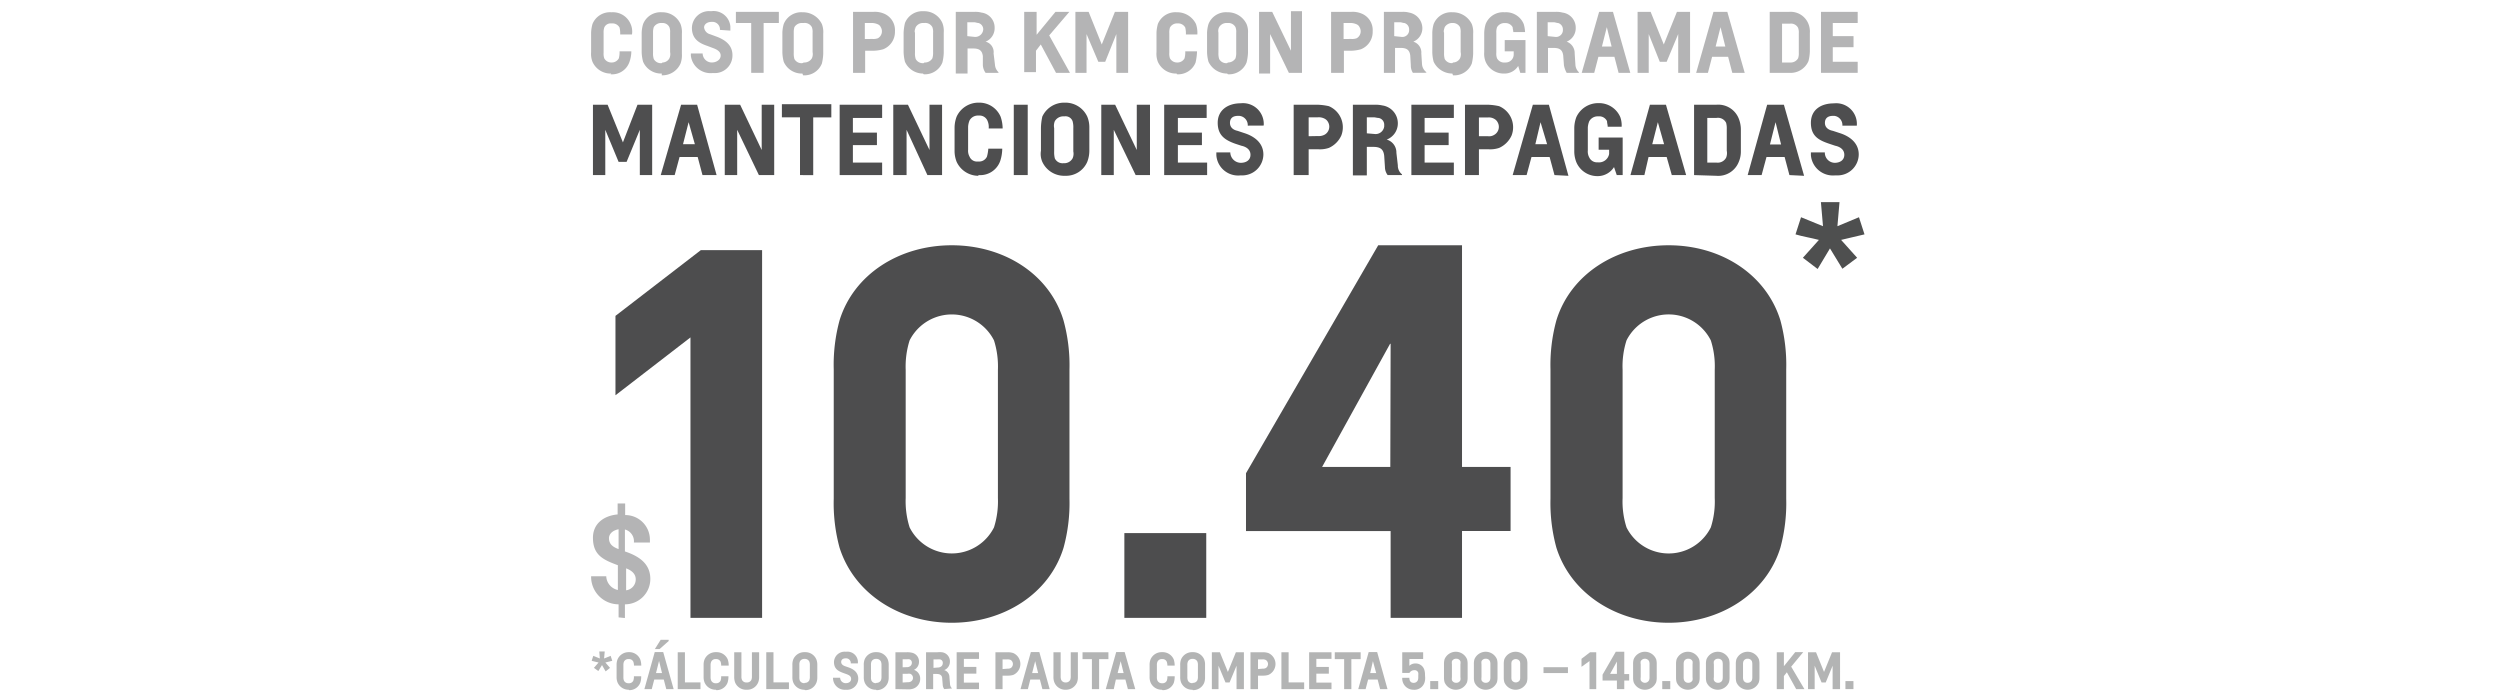 <svg id="Layer_1" data-name="Layer 1" xmlns="http://www.w3.org/2000/svg" viewBox="0 0 312 87"><defs><style>.cls-1{fill:#4d4d4e;}.cls-2{fill:#b3b4b4;}.cls-3{fill:#b4b4b5;}.cls-4{fill:#4e4f4f;}.cls-5{fill:#4e4e4f;}</style></defs><title>Artboard 3</title><path class="cls-1" d="M86.17,77.11v-35l-9.36,7.22V39.42l10.65-8.2h7.65V77.11Z"/><path class="cls-1" d="M133.47,62.24a21.11,21.11,0,0,1-.74,6.12c-1.77,5.75-7.46,9.36-13.95,9.36s-12.17-3.61-14-9.36a21.15,21.15,0,0,1-.73-6.12V46.09a21.15,21.15,0,0,1,.73-6.12c1.78-5.75,7.47-9.36,14-9.36S131,34.22,132.73,40a21.11,21.11,0,0,1,.74,6.12Zm-8.93-16.09a10.83,10.83,0,0,0-.49-3.67,5.9,5.9,0,0,0-10.53,0,10.83,10.83,0,0,0-.49,3.67v16a10.83,10.83,0,0,0,.49,3.67,5.89,5.89,0,0,0,10.53,0,10.83,10.83,0,0,0,.49-3.67Z"/><path class="cls-1" d="M140.32,77.11V66.53h10.22V77.11Z"/><path class="cls-1" d="M173.55,77.11V66.28H155.5V59.06L172,30.61h10.46V58.27h6.06v8h-6.06V77.11Zm0-34.2h-.07L165,58.27h8.51Z"/><path class="cls-1" d="M222.92,62.24a21.15,21.15,0,0,1-.73,6.12c-1.78,5.75-7.47,9.36-13.95,9.36s-12.18-3.61-14-9.36a21.11,21.11,0,0,1-.74-6.12V46.09a21.11,21.11,0,0,1,.74-6.12c1.77-5.75,7.46-9.36,14-9.36s12.17,3.61,13.95,9.36a21.15,21.15,0,0,1,.73,6.12ZM214,46.15a10.59,10.59,0,0,0-.49-3.67,5.89,5.89,0,0,0-10.52,0,10.59,10.59,0,0,0-.49,3.67v16a10.59,10.59,0,0,0,.49,3.67,5.88,5.88,0,0,0,10.52,0,10.59,10.59,0,0,0,.49-3.67Z"/><path class="cls-2" d="M75.58,83.79,75.13,83l-.46.75-.55-.4.58-.67c-.29-.07-.59-.13-.86-.21l.2-.62.82.33-.07-.88h.68l-.08.88.82-.33.2.62-.86.21c.2.24.4.45.58.67Z"/><path class="cls-2" d="M78.48,86.08a1.5,1.5,0,0,1-1.41-.91,1.79,1.79,0,0,1-.12-.7V83a1.81,1.81,0,0,1,.12-.71,1.5,1.5,0,0,1,1.41-.9h0a1.48,1.48,0,0,1,1.42.9,2.25,2.25,0,0,1,.13.78h-.91a1.51,1.51,0,0,0-.08-.49.59.59,0,0,0-.55-.33h-.07a.6.6,0,0,0-.55.33,1.06,1.06,0,0,0-.07.42v1.5a1.06,1.06,0,0,0,.07.44.6.6,0,0,0,.55.33h.07a.58.58,0,0,0,.55-.33,1.39,1.39,0,0,0,.07-.54h.91a2.2,2.2,0,0,1-.12.82,1.45,1.45,0,0,1-1.41.91Z"/><path class="cls-2" d="M83.15,86l-.31-1.19H81.65L81.34,86h-.92l1.29-4.62h1.06L84.07,86Zm-.83-5h-.59l.72-1.15h1V80Zm-.07,1.48h0L81.87,84h.75Z"/><path class="cls-2" d="M84.58,86V81.4h.9v3.76h1.94V86Z"/><path class="cls-2" d="M89.35,86.08a1.5,1.5,0,0,1-1.42-.91,1.79,1.79,0,0,1-.12-.7V83a1.81,1.81,0,0,1,.12-.71,1.51,1.51,0,0,1,1.42-.9h.05a1.5,1.5,0,0,1,1.42.9,2.28,2.28,0,0,1,.12.78H90a1.3,1.3,0,0,0-.07-.49.6.6,0,0,0-.55-.33h-.07a.59.59,0,0,0-.55.33,1,1,0,0,0-.08.42v1.5a1,1,0,0,0,.08.44.59.59,0,0,0,.55.33h.07a.58.58,0,0,0,.55-.33,1.39,1.39,0,0,0,.07-.54h.91a2.44,2.44,0,0,1-.12.82,1.46,1.46,0,0,1-1.41.91Z"/><path class="cls-2" d="M93.15,86.08a1.48,1.48,0,0,1-1.41-.91,2,2,0,0,1-.11-.7V81.4h.9v3a1,1,0,0,0,.07.45.58.58,0,0,0,.55.32h.07a.58.58,0,0,0,.55-.32,1.12,1.12,0,0,0,.07-.45v-3h.9v3.07a1.79,1.79,0,0,1-.12.7,1.48,1.48,0,0,1-1.4.91Z"/><path class="cls-2" d="M95.63,86V81.4h.9v3.76h1.93V86Z"/><path class="cls-2" d="M100.38,86.08A1.48,1.48,0,0,1,99,85.17a1.81,1.81,0,0,1-.11-.7V83a1.83,1.83,0,0,1,.11-.71,1.49,1.49,0,0,1,1.41-.9h.07a1.49,1.49,0,0,1,1.4.9A1.81,1.81,0,0,1,102,83v1.52a1.79,1.79,0,0,1-.12.7,1.48,1.48,0,0,1-1.4.91Zm.07-.86a.59.59,0,0,0,.55-.32,1.12,1.12,0,0,0,.07-.45V83a1.06,1.06,0,0,0-.07-.44.6.6,0,0,0-.55-.33h-.07a.61.61,0,0,0-.56.33,1.08,1.08,0,0,0-.06.44v1.49a1.14,1.14,0,0,0,.06.45.6.6,0,0,0,.56.32Z"/><path class="cls-2" d="M106.18,82.79a.59.59,0,0,0-.64-.63c-.37,0-.56.19-.56.45s.19.43.48.53l.4.14c.72.24,1.25.66,1.25,1.43a1.4,1.4,0,0,1-1.54,1.37,1.47,1.47,0,0,1-1.61-1.5h.89a.69.69,0,0,0,.71.68c.37,0,.66-.19.66-.54s-.29-.48-.61-.6l-.39-.14c-.63-.23-1.14-.52-1.14-1.37a1.33,1.33,0,0,1,1.49-1.27,1.31,1.31,0,0,1,1.49,1.45Z"/><path class="cls-2" d="M109.32,86.08a1.48,1.48,0,0,1-1.41-.91,1.81,1.81,0,0,1-.11-.7V83a1.83,1.83,0,0,1,.11-.71,1.49,1.49,0,0,1,1.41-.9h.07a1.49,1.49,0,0,1,1.4.9,1.81,1.81,0,0,1,.12.71v1.52a1.79,1.79,0,0,1-.12.7,1.48,1.48,0,0,1-1.4.91Zm.07-.86a.59.59,0,0,0,.55-.32,1.12,1.12,0,0,0,.07-.45V83a1.06,1.06,0,0,0-.07-.44.6.6,0,0,0-.55-.33h-.07a.6.6,0,0,0-.56.33,1.08,1.08,0,0,0-.06.44v1.49a1.14,1.14,0,0,0,.06.45.59.59,0,0,0,.56.32Z"/><path class="cls-2" d="M111.75,86V81.4h1.43a2.36,2.36,0,0,1,.67.07,1.11,1.11,0,0,1,.84,1.13,1.09,1.09,0,0,1-.63,1,1.13,1.13,0,0,1,.78,1.08,1.28,1.28,0,0,1-.86,1.26,1.79,1.79,0,0,1-.66.09Zm1.43-2.74a.56.56,0,0,0,.3-.06.52.52,0,0,0,.32-.5.42.42,0,0,0-.31-.42.84.84,0,0,0-.3,0h-.54v1Zm.11,1.88a.72.72,0,0,0,.36-.07.51.51,0,0,0,.29-.48.54.54,0,0,0-.34-.5,1.11,1.11,0,0,0-.36,0h-.59v1.09Z"/><path class="cls-2" d="M117.84,86a1,1,0,0,1-.19-.56l-.06-.72c0-.44-.25-.61-.71-.61h-.42V86h-.89V81.4H117a2.87,2.87,0,0,1,.55,0,1.14,1.14,0,0,1,1,1.17,1.13,1.13,0,0,1-.71,1.06h0a.9.9,0,0,1,.65.87l.07.83a.81.81,0,0,0,.26.59v0ZM117,83.31c.43,0,.66-.24.66-.57a.42.42,0,0,0-.37-.45,1.3,1.3,0,0,0-.31,0h-.48v1.06Z"/><path class="cls-2" d="M119.39,86V81.4h2.79v.83h-1.89v1h1.56v.84h-1.56v1.12h1.89V86Z"/><path class="cls-2" d="M124.23,86V81.4h1.49a2.19,2.19,0,0,1,.73.1,1.49,1.49,0,0,1,0,2.73,2.25,2.25,0,0,1-.7.09h-.63V86Zm1.49-2.55a.88.88,0,0,0,.43-.08.61.61,0,0,0,0-1,.88.88,0,0,0-.43-.08h-.6v1.21Z"/><path class="cls-2" d="M130.09,86l-.31-1.19h-1.2l-.3,1.19h-.92l1.29-4.62h1.06L131,86Zm-.9-3.49h0L128.81,84h.75Z"/><path class="cls-2" d="M133,86.08a1.47,1.47,0,0,1-1.41-.91,1.79,1.79,0,0,1-.12-.7V81.4h.9v3a1.12,1.12,0,0,0,.07.45.58.58,0,0,0,.56.32H133a.59.59,0,0,0,.56-.32,1.12,1.12,0,0,0,.07-.45v-3h.89v3.07a1.81,1.81,0,0,1-.11.7,1.5,1.5,0,0,1-1.41.91Z"/><path class="cls-2" d="M136.27,86V82.26H135.1V81.4h3.23v.86h-1.16V86Z"/><path class="cls-2" d="M140.76,86l-.31-1.19h-1.19L139,86H138l1.3-4.62h1.06L141.68,86Zm-.9-3.49h0L139.48,84h.75Z"/><path class="cls-2" d="M145,86.08a1.5,1.5,0,0,1-1.41-.91,1.79,1.79,0,0,1-.12-.7V83a1.81,1.81,0,0,1,.12-.71,1.5,1.5,0,0,1,1.41-.9h.05a1.5,1.5,0,0,1,1.43.9,2.55,2.55,0,0,1,.12.78h-.91a1.51,1.51,0,0,0-.08-.49.57.57,0,0,0-.54-.33H145a.6.6,0,0,0-.55.33,1.06,1.06,0,0,0-.07.42v1.5a1.06,1.06,0,0,0,.07.44.6.6,0,0,0,.55.33h.08a.57.57,0,0,0,.54-.33,1.39,1.39,0,0,0,.07-.54h.91a2.5,2.5,0,0,1-.11.82,1.46,1.46,0,0,1-1.41.91Z"/><path class="cls-2" d="M148.81,86.08a1.48,1.48,0,0,1-1.41-.91,1.81,1.81,0,0,1-.11-.7V83a1.83,1.83,0,0,1,.11-.71,1.49,1.49,0,0,1,1.41-.9h.06a1.49,1.49,0,0,1,1.41.9,1.83,1.83,0,0,1,.11.71v1.52a1.81,1.81,0,0,1-.11.7,1.49,1.49,0,0,1-1.41.91Zm.06-.86a.59.59,0,0,0,.56-.32,1.12,1.12,0,0,0,.07-.45V83a1.06,1.06,0,0,0-.07-.44.6.6,0,0,0-.56-.33h-.06a.59.59,0,0,0-.56.33,1.06,1.06,0,0,0-.07.44v1.49a1.12,1.12,0,0,0,.07.45.58.58,0,0,0,.56.32Z"/><path class="cls-2" d="M154.32,86V83.08h0l-.87,2.09h-.51l-.87-2.09h0V86h-.83V81.4h1l1,2.46,1-2.46h1V86Z"/><path class="cls-2" d="M156.06,86V81.4h1.5a2.19,2.19,0,0,1,.73.1,1.49,1.49,0,0,1,0,2.73,2.25,2.25,0,0,1-.7.09H157V86Zm1.49-2.55a.83.83,0,0,0,.43-.08.6.6,0,0,0,0-1,.83.83,0,0,0-.43-.08H157v1.21Z"/><path class="cls-2" d="M159.92,86V81.4h.9v3.76h1.94V86Z"/><path class="cls-2" d="M163.38,86V81.4h2.79v.83h-1.89v1h1.56v.84h-1.56v1.12h1.89V86Z"/><path class="cls-2" d="M167.75,86V82.26h-1.17V81.4h3.23v.86h-1.16V86Z"/><path class="cls-2" d="M172.24,86l-.31-1.19h-1.19L170.43,86h-.92l1.3-4.62h1.06L173.16,86Zm-.9-3.49h0L171,84h.75Z"/><path class="cls-2" d="M177.86,84.55a1.86,1.86,0,0,1-.07.59,1.33,1.33,0,0,1-1.4.94A1.4,1.4,0,0,1,175,84.59h.89c0,.44.21.63.53.63a.55.55,0,0,0,.53-.34,1.08,1.08,0,0,0,.05-.35v-.24a1.45,1.45,0,0,0,0-.32.46.46,0,0,0-.5-.33.69.69,0,0,0-.6.34H175V81.4h2.61v.84h-1.72v.85a1.07,1.07,0,0,1,.76-.29,1.13,1.13,0,0,1,1.14.93,2,2,0,0,1,.05.5Z"/><path class="cls-2" d="M178.49,86V85h1V86Z"/><path class="cls-2" d="M183.16,84.52a2.16,2.16,0,0,1-.07.62,1.52,1.52,0,0,1-2.81,0,2.16,2.16,0,0,1-.07-.62V82.9a2.12,2.12,0,0,1,.07-.62,1.52,1.52,0,0,1,2.81,0,2.12,2.12,0,0,1,.07.62Zm-.9-1.62a1,1,0,0,0,0-.37.54.54,0,0,0-.53-.32.55.55,0,0,0-.53.32,1.31,1.31,0,0,0,0,.37v1.61a1.26,1.26,0,0,0,0,.37.54.54,0,0,0,.53.33.53.53,0,0,0,.53-.33,1,1,0,0,0,0-.37Z"/><path class="cls-2" d="M186.89,84.52a2.16,2.16,0,0,1-.07.62,1.52,1.52,0,0,1-2.81,0,2.16,2.16,0,0,1-.07-.62V82.9a2.12,2.12,0,0,1,.07-.62,1.52,1.52,0,0,1,2.81,0,2.12,2.12,0,0,1,.07.62ZM186,82.9a1,1,0,0,0-.05-.37.54.54,0,0,0-.53-.32.55.55,0,0,0-.53.32,1.31,1.31,0,0,0,0,.37v1.61a1.26,1.26,0,0,0,0,.37.54.54,0,0,0,.53.33.53.53,0,0,0,.53-.33,1,1,0,0,0,.05-.37Z"/><path class="cls-2" d="M190.62,84.52a2.16,2.16,0,0,1-.07.62,1.52,1.52,0,0,1-2.81,0,2.16,2.16,0,0,1-.07-.62V82.9a2.12,2.12,0,0,1,.07-.62,1.52,1.52,0,0,1,2.81,0,2.12,2.12,0,0,1,.07.62Zm-.9-1.62a1,1,0,0,0-.05-.37.59.59,0,0,0-1,0,1,1,0,0,0-.05.37v1.61a1,1,0,0,0,.05.37.58.58,0,0,0,1,0,1,1,0,0,0,.05-.37Z"/><path class="cls-2" d="M192.63,84v-.73h3.05V84Z"/><path class="cls-2" d="M198.37,86V82.5l-1,.72v-1l1.07-.82h.77V86Z"/><path class="cls-2" d="M201.79,86V84.93H200V84.2l1.65-2.86h1.06v2.78h.61v.81h-.61V86Zm0-3.44h0l-.85,1.54h.85Z"/><path class="cls-2" d="M206.76,84.52a2.16,2.16,0,0,1-.07.62,1.52,1.52,0,0,1-2.81,0,2.16,2.16,0,0,1-.07-.62V82.9a2.12,2.12,0,0,1,.07-.62,1.52,1.52,0,0,1,2.81,0,2.12,2.12,0,0,1,.07.62Zm-.9-1.62a1,1,0,0,0-.05-.37.59.59,0,0,0-1.05,0,1,1,0,0,0,0,.37v1.61a1,1,0,0,0,0,.37.58.58,0,0,0,1.05,0,1,1,0,0,0,.05-.37Z"/><path class="cls-2" d="M207.45,86V85h1V86Z"/><path class="cls-2" d="M212.12,84.52a2.16,2.16,0,0,1-.07.62,1.52,1.52,0,0,1-2.81,0,2.16,2.16,0,0,1-.07-.62V82.9a2.12,2.12,0,0,1,.07-.62,1.52,1.52,0,0,1,2.81,0,2.12,2.12,0,0,1,.07.62Zm-.89-1.62a1.27,1.27,0,0,0,0-.37.55.55,0,0,0-.53-.32.54.54,0,0,0-.53.32,1,1,0,0,0-.05.37v1.61a1,1,0,0,0,.05.37.53.53,0,0,0,.53.33.54.54,0,0,0,.53-.33,1.22,1.22,0,0,0,0-.37Z"/><path class="cls-2" d="M215.85,84.52a2.16,2.16,0,0,1-.07.62,1.52,1.52,0,0,1-2.81,0,2.16,2.16,0,0,1-.07-.62V82.9a2.12,2.12,0,0,1,.07-.62,1.52,1.52,0,0,1,2.81,0,2.12,2.12,0,0,1,.07.62ZM215,82.9a1.27,1.27,0,0,0-.05-.37.55.55,0,0,0-.53-.32.54.54,0,0,0-.53.32,1,1,0,0,0,0,.37v1.61a1,1,0,0,0,0,.37.53.53,0,0,0,.53.33.54.54,0,0,0,.53-.33,1.22,1.22,0,0,0,.05-.37Z"/><path class="cls-2" d="M219.58,84.52a2.16,2.16,0,0,1-.07.62,1.52,1.52,0,0,1-2.81,0,2.16,2.16,0,0,1-.07-.62V82.9a2.12,2.12,0,0,1,.07-.62,1.52,1.52,0,0,1,2.81,0,2.12,2.12,0,0,1,.07.62Zm-.89-1.62a1.27,1.27,0,0,0-.05-.37.55.55,0,0,0-.53-.32.54.54,0,0,0-.53.32,1,1,0,0,0-.05.37v1.61a1,1,0,0,0,.05.37.53.53,0,0,0,.53.33.54.54,0,0,0,.53-.33,1.22,1.22,0,0,0,.05-.37Z"/><path class="cls-2" d="M224.16,86,223,83.9l-.37.47V86h-.89V81.4h.89v1.74h0l.22-.27,1.19-1.48h1l-1.5,1.81L225.19,86Z"/><path class="cls-2" d="M228.71,86V83.44c0-.16,0-.36,0-.36h0l-.86,2.09h-.52l-.86-2.09h0V86h-.83V81.4h1l1,2.46,1-2.46h1V86Z"/><path class="cls-2" d="M230.31,86V85h1V86Z"/><path class="cls-3" d="M76.28,9.18a2.48,2.48,0,0,1-2.34-1.47,2.8,2.8,0,0,1-.17-1.21V4.08A4.79,4.79,0,0,1,73.94,3a2.36,2.36,0,0,1,2.34-1.47h.08A2.39,2.39,0,0,1,78.7,3a2.28,2.28,0,0,1,.17,1.3H77.4a3.14,3.14,0,0,0-.08-.86,1,1,0,0,0-.87-.52h-.17a.87.87,0,0,0-.87.52,2,2,0,0,0-.08.69V6.59a1.79,1.79,0,0,0,.08.69,1,1,0,0,0,.87.52h.08a1,1,0,0,0,.87-.52,2.87,2.87,0,0,0,.09-.87h1.47a4,4,0,0,1-.26,1.39,2.29,2.29,0,0,1-2.34,1.47Z"/><path class="cls-3" d="M82.59,9.18a2.45,2.45,0,0,1-2.33-1.47,5,5,0,0,1-.18-1.21V4.08A4.31,4.31,0,0,1,80.26,3a2.34,2.34,0,0,1,2.33-1.47h.09A2.49,2.49,0,0,1,84.93,3a2.83,2.83,0,0,1,.17,1.22v2.5a3,3,0,0,1-.17,1.21,2.48,2.48,0,0,1-2.34,1.47h0Zm.09-1.38a1,1,0,0,0,.86-.52,1.25,1.25,0,0,0,.09-.78V4.08a1.61,1.61,0,0,0-.09-.69.94.94,0,0,0-.86-.52h-.09a1.07,1.07,0,0,0-1,.52,2.07,2.07,0,0,0-.09.69V6.59a2.23,2.23,0,0,0,.09.77,1,1,0,0,0,1,.52Z"/><path class="cls-3" d="M89.85,3.73a.94.94,0,0,0-.86-1h-.17c-.61,0-.95.34-.95.69a1,1,0,0,0,.77.86l.7.26c1.21.43,2.07,1.13,2.07,2.34a2.2,2.2,0,0,1-2.33,2.24H88.9a2.48,2.48,0,0,1-2.68-2.16V6.67h1.47A1.15,1.15,0,0,0,88.82,7.8h0c.6,0,1.12-.35,1.12-.87s-.52-.78-1-.95l-.69-.26c-1-.34-1.9-.86-1.9-2.25A2.14,2.14,0,0,1,88.73,1.4a2.11,2.11,0,0,1,2.42,1.9v.52Z"/><path class="cls-3" d="M93.75,9.09V2.87H91.84V1.48H97.2V2.87H95.3V9.09Z"/><path class="cls-3" d="M100.14,9.18a2.46,2.46,0,0,1-2.33-1.47,5,5,0,0,1-.17-1.21V4.08A4.32,4.32,0,0,1,97.81,3a2.35,2.35,0,0,1,2.33-1.47h.09A2.63,2.63,0,0,1,102.57,3a2.83,2.83,0,0,1,.17,1.22v2.5a6.19,6.19,0,0,1-.17,1.21,2.35,2.35,0,0,1-2.34,1.47Zm.18-1.38a1.1,1.1,0,0,0,1-.52,1.25,1.25,0,0,0,.09-.78V4.08a1.61,1.61,0,0,0-.09-.69,1,1,0,0,0-1-.52h-.18a1.09,1.09,0,0,0-1,.52,2.31,2.31,0,0,0-.08.69V6.59a2.49,2.49,0,0,0,.08.77,1,1,0,0,0,1,.52Z"/><path class="cls-3" d="M106.46,9.09V1.48H109a2.88,2.88,0,0,1,1.22.18,2.23,2.23,0,0,1,1.47,2.25,2.33,2.33,0,0,1-1.47,2.24,4.93,4.93,0,0,1-1.13.18h-1.12V9.09Zm2.42-4.23a1.61,1.61,0,0,0,.69-.09,1,1,0,0,0,.35-1.38h0a.7.7,0,0,0-.35-.35,1.94,1.94,0,0,0-.69-.17h-.95v2Z"/><path class="cls-3" d="M115.19,9.18a2.48,2.48,0,0,1-2.25-1.47,5.52,5.52,0,0,1-.17-1.21V4.08a6.3,6.3,0,0,1,.17-1.21,2.34,2.34,0,0,1,2.34-1.47h.08a2.47,2.47,0,0,1,2.25,1.47,2.78,2.78,0,0,1,.17,1.21V6.59a5.69,5.69,0,0,1-.17,1.21,2.35,2.35,0,0,1-2.33,1.47Zm.17-1.38a1.09,1.09,0,0,0,1-.52,2.32,2.32,0,0,0,.09-.78V4.08a1.61,1.61,0,0,0-.09-.69,1,1,0,0,0-1-.52h-.08a1.07,1.07,0,0,0-1,.52c-.09.26-.18.52-.09.69V6.59a2.23,2.23,0,0,0,.09.77,1,1,0,0,0,1,.52Z"/><path class="cls-3" d="M123,9.09a1.82,1.82,0,0,1-.34-.95V7c-.09-.69-.44-.95-1.21-.95h-.7V9.18h-1.47V1.48h2.34a2.8,2.8,0,0,1,.86.09,1.88,1.88,0,0,1,1.65,1.9A1.81,1.81,0,0,1,123,5.2h0a1.34,1.34,0,0,1,1,1.47l.17,1.39a1.41,1.41,0,0,0,.44.95v.08ZM121.59,4.6a1,1,0,0,0,1.12-.95.82.82,0,0,0-.6-.78c-.17,0-.35-.09-.52-.09h-.87V4.51Z"/><path class="cls-3" d="M131.79,9.09l-1.9-3.54-.6.78V9h-1.47V1.48h1.55V4.34h0l.35-.43,2-2.43h1.73l-2.51,2.94,2.59,4.67Z"/><path class="cls-3" d="M139.32,9.09V4.25h0l-1.39,3.46h-.86L135.6,4.25h0V9.09h-1.39V1.48h1.65l1.64,4.07,1.64-4.07h1.65V9.09Z"/><path class="cls-3" d="M146.84,9.18a2.48,2.48,0,0,1-2.34-1.47,2.8,2.8,0,0,1-.17-1.21V4.08A4.79,4.79,0,0,1,144.5,3a2.36,2.36,0,0,1,2.34-1.47h.09A2.61,2.61,0,0,1,149.26,3a3.46,3.46,0,0,1,.17,1.3H148a3.14,3.14,0,0,0-.08-.86,1,1,0,0,0-.87-.52h-.17a1,1,0,0,0-.87.52,2,2,0,0,0-.08.69V6.59a1.79,1.79,0,0,0,.08.69,1,1,0,0,0,.87.52h.09a1,1,0,0,0,.86-.52,2.87,2.87,0,0,0,.09-.87h1.47a7.35,7.35,0,0,1-.18,1.39,2.34,2.34,0,0,1-2.33,1.47Z"/><path class="cls-3" d="M153.15,9.18a2.58,2.58,0,0,1-2.33-1.47,5,5,0,0,1-.18-1.21V4.08A4.31,4.31,0,0,1,150.82,3a2.34,2.34,0,0,1,2.33-1.47h.09A2.6,2.6,0,0,1,155.57,3a2.49,2.49,0,0,1,.18,1.13V6.59a5.71,5.71,0,0,1-.18,1.21,2.34,2.34,0,0,1-2.33,1.47Zm.09-1.38a1.1,1.1,0,0,0,.95-.52,2.32,2.32,0,0,0,.09-.78V4.08a1.61,1.61,0,0,0-.09-.69,1,1,0,0,0-.95-.52h-.09a1.08,1.08,0,0,0-1,.52,1,1,0,0,0-.09.69V6.59a2.23,2.23,0,0,0,.09.77,1,1,0,0,0,1,.52Z"/><path class="cls-3" d="M160.85,9.09l-2.34-4.84h0V9.18h-1.38V1.48h1.64l2.34,4.85h0V1.4h1.38V9.09Z"/><path class="cls-3" d="M166.12,9.09V1.48h2.51a2.83,2.83,0,0,1,1.21.18,2.22,2.22,0,0,1,1.47,2.25,2.33,2.33,0,0,1-1.47,2.24,4.93,4.93,0,0,1-1.12.18h-1V9.09Zm2.51-4.23a1.61,1.61,0,0,0,.69-.09,1,1,0,0,0,.35-1.38h0a.7.7,0,0,0-.35-.35,1.94,1.94,0,0,0-.69-.17h-.95v2Z"/><path class="cls-3" d="M176.33,9.09a1.67,1.67,0,0,1-.26-.95L176,6.93c-.09-.69-.43-.95-1.21-.95h-.69V9.09h-1.39V1.48H175a2.8,2.8,0,0,1,.86.09,2,2,0,0,1,1.65,1.9,1.81,1.81,0,0,1-1.13,1.73h0a1.41,1.41,0,0,1,1,1.47l.09,1.39A1.39,1.39,0,0,0,178,9v.08ZM174.86,4.6a.85.85,0,0,0,1-.78h0V3.65a.82.82,0,0,0-.6-.78c-.18,0-.35-.09-.52-.09H174V4.51Z"/><path class="cls-3" d="M181.25,9.18a2.59,2.59,0,0,1-2.33-1.47,5,5,0,0,1-.17-1.21V4.08A4.32,4.32,0,0,1,178.92,3a2.35,2.35,0,0,1,2.33-1.47h.09A2.63,2.63,0,0,1,183.68,3a2.83,2.83,0,0,1,.17,1.22v2.5a6.19,6.19,0,0,1-.17,1.21,2.35,2.35,0,0,1-2.34,1.47Zm.09-1.38a1,1,0,0,0,.87-.52,1.24,1.24,0,0,0,.08-.78V4.08a1.79,1.79,0,0,0-.08-.69,1,1,0,0,0-.87-.52h-.09a1.09,1.09,0,0,0-.95.52c-.08.26-.17.52-.08.69V6.59a2.49,2.49,0,0,0,.08.77,1,1,0,0,0,.95.52Z"/><path class="cls-3" d="M189.73,9.09l-.26-.86h0a2,2,0,0,1-1.73.95h-.09a2.45,2.45,0,0,1-2.24-1.47,2.66,2.66,0,0,1-.18-1.21V4.08A4.31,4.31,0,0,1,185.41,3a2.34,2.34,0,0,1,2.33-1.47h.09A2.38,2.38,0,0,1,190.16,3a4.26,4.26,0,0,1,.17,1h-1.47c0-.17-.08-.43-.08-.6a1,1,0,0,0-.87-.52h-.08a1.07,1.07,0,0,0-1,.52,1.82,1.82,0,0,0-.09.69V6.59a1.61,1.61,0,0,0,.09.69,1,1,0,0,0,1,.52h.08a1,1,0,0,0,1-1h0V6.41h-1.12V5h2.59V9.09Z"/><path class="cls-3" d="M195.52,9.09a3,3,0,0,1-.34-.95l-.09-1.21c-.09-.69-.43-.95-1.21-.95h-.69V9.09H191.8V1.48h2.34a2.8,2.8,0,0,1,.86.09,1.89,1.89,0,0,1,1.65,1.9,1.81,1.81,0,0,1-1.13,1.73h0a1.51,1.51,0,0,1,1,1.47l.09,1.39a1.39,1.39,0,0,0,.43.95v.08ZM194.05,4.6a.86.86,0,0,0,1-.78h0V3.65a.82.82,0,0,0-.61-.78c-.17,0-.34-.09-.51-.09h-.78V4.51Z"/><path class="cls-3" d="M202,9.09l-.52-2h-2l-.52,2h-1.56l2.17-7.61h1.73l2.16,7.61Zm-1.47-5.7h0l-.61,2.42h1.21Z"/><path class="cls-3" d="M209.44,9.09V4.25h0L208,7.71h-.86l-1.38-3.46h0V9.09h-1.39V1.48H206l1.64,4.07,1.64-4.07h1.64V9.09Z"/><path class="cls-3" d="M216.19,9.09l-.52-2h-2l-.52,2h-1.47l2.16-7.61h1.73l2.17,7.61Zm-1.47-5.7h0l-.61,2.42h1.21Z"/><path class="cls-3" d="M220.86,9.09V1.48h2.42A2.39,2.39,0,0,1,225.7,3a2.62,2.62,0,0,1,.17,1.13V6.41a5.52,5.52,0,0,1-.17,1.21,2.43,2.43,0,0,1-2.42,1.47Zm3.63-4.92a1.68,1.68,0,0,0-.09-.7,1,1,0,0,0-1-.52h-1V7.8h1a1.07,1.07,0,0,0,1-.52,1.82,1.82,0,0,0,.09-.69Z"/><path class="cls-3" d="M227.26,9.09V1.48h4.58V2.87h-3.11V4.51h2.59V5.89h-2.59V7.71h3.11V9.09Z"/><path class="cls-4" d="M229.93,33.54,228.38,31l-1.54,2.57L225,32.17l2-2.23c-1-.26-2.06-.43-2.92-.69l.69-2.14,2.74,1.12-.26-3h2.32l-.26,3L232,27.11l.69,2.14-2.92.69c.69.77,1.38,1.54,2,2.23Z"/><path class="cls-5" d="M79.85,21.85V16.2h0l-1.65,4h-1l-1.66-4h0v5.65H74V13.07h1.83l1.91,4.7,1.82-4.7h1.83v8.78Z"/><path class="cls-5" d="M87.67,21.85l-.6-2.26H84.81l-.61,2.26H82.46L85,13.07h2l2.43,8.78Zm-1.73-6.6h0L85.24,18h1.48Z"/><path class="cls-5" d="M94.71,21.85,92,16.2h0v5.65H90.45V13.07h1.92l2.69,5.65h0V13.07h1.56v8.78Z"/><path class="cls-5" d="M99.84,21.85V14.64H97.58V13h6.17v1.65h-2.26v7.21Z"/><path class="cls-5" d="M104.79,21.85V13.07h5.3v1.65h-3.65v1.83h3v1.56h-3v2.18h3.65v1.56Z"/><path class="cls-5" d="M115.74,21.85l-2.6-5.65h0v5.65h-1.66V13.07h1.83L116,18.72h0V13.07h1.57v8.78Z"/><path class="cls-5" d="M122.09,21.94a3,3,0,0,1-2.7-1.74,3.7,3.7,0,0,1-.26-1.39V15.94a4,4,0,0,1,.26-1.39,3,3,0,0,1,2.7-1.74h.08a2.89,2.89,0,0,1,2.7,1.74,4.53,4.53,0,0,1,.26,1.48h-1.74a1.92,1.92,0,0,0-.17-1,1.07,1.07,0,0,0-1-.61H122a1.19,1.19,0,0,0-1,.61,2.45,2.45,0,0,0-.18.78v2.87a1.52,1.52,0,0,0,.18.87,1,1,0,0,0,1,.61h.17a1.07,1.07,0,0,0,1-.61,4.7,4.7,0,0,0,.17-1h1.74a5,5,0,0,1-.26,1.56,2.65,2.65,0,0,1-2.7,1.74Z"/><path class="cls-5" d="M126.52,21.85V13.07h1.74v8.78Z"/><path class="cls-5" d="M132.77,21.94a3,3,0,0,1-2.69-1.74,2.49,2.49,0,0,1-.17-1.39V15.94a7.33,7.33,0,0,1,.17-1.39,3,3,0,0,1,2.69-1.74H133a3,3,0,0,1,2.69,1.74,3.48,3.48,0,0,1,.26,1.39v2.87a3.84,3.84,0,0,1-.26,1.39A2.88,2.88,0,0,1,133,21.94Zm.09-1.57a1.19,1.19,0,0,0,1-.61,1.43,1.43,0,0,0,.09-.86V16a2.87,2.87,0,0,0-.09-.87.93.93,0,0,0-1-.61h-.17a1.21,1.21,0,0,0-1.05.61,1.53,1.53,0,0,0-.08.87V18.9a3.14,3.14,0,0,0,.08.86,1.06,1.06,0,0,0,1.05.61Z"/><path class="cls-5" d="M141.73,21.85,139,16.2h0v5.65h-1.56V13.07h1.73l2.7,5.65h0V13.07h1.65v8.78Z"/><path class="cls-5" d="M145.29,21.85V13.07h5.3v1.65H147v1.83H150v1.56H147v2.18h3.65v1.56Z"/><path class="cls-5" d="M155.72,15.68a1.16,1.16,0,0,0-1.05-1.22h-.17c-.7,0-1,.35-1,.87s.34.87.95,1l.78.26c1.39.43,2.44,1.3,2.44,2.69a2.64,2.64,0,0,1-2.7,2.61h-.17a2.72,2.72,0,0,1-3-2.52h0v-.35h1.74a1.33,1.33,0,0,0,1.3,1.3h0c.7,0,1.22-.35,1.22-1s-.52-1-1.13-1.13l-.79-.26c-1.21-.44-2.17-1-2.17-2.61s1.31-2.43,2.87-2.43a2.59,2.59,0,0,1,2.87,2.78Z"/><path class="cls-5" d="M161.45,21.85V13.07h3a7.46,7.46,0,0,1,1.39.18,2.86,2.86,0,0,1,1.56,3.65,3.08,3.08,0,0,1-1.56,1.56,3.48,3.48,0,0,1-1.31.17h-1.21v3.22Zm3-4.87a1.57,1.57,0,0,0,.86-.17,1.15,1.15,0,0,0,.44-1.56h0a1,1,0,0,0-.44-.44,1.57,1.57,0,0,0-.86-.17h-1.13V17Z"/><path class="cls-5" d="M173.18,21.85a1.68,1.68,0,0,1-.34-1l-.09-1.39c-.09-.87-.52-1.13-1.39-1.13h-.78v3.56h-1.74V13.07h2.69a4,4,0,0,1,1,.09,2.25,2.25,0,0,1,1.92,2.26,2.16,2.16,0,0,1-1.39,2h0a1.67,1.67,0,0,1,1.21,1.65l.18,1.56a1.39,1.39,0,0,0,.52,1.13v.09Zm-1.65-5.13a1.08,1.08,0,0,0,1.22-.95h0v-.18a.85.85,0,0,0-.7-.87c-.17,0-.43-.08-.61-.08h-.86v2Z"/><path class="cls-5" d="M176.14,21.85V13.07h5.3v1.65h-3.65v1.83h3v1.56h-3v2.18h3.65v1.56Z"/><path class="cls-5" d="M182.83,21.85V13.07h2.87a7.46,7.46,0,0,1,1.39.18,2.86,2.86,0,0,1,1.56,3.65,3.08,3.08,0,0,1-1.56,1.56,3.48,3.48,0,0,1-1.31.17h-1.21v3.22ZM185.7,17a1.19,1.19,0,0,0,.78-.17,1.15,1.15,0,0,0,.43-1.56h0a1,1,0,0,0-.43-.44,1.31,1.31,0,0,0-.78-.17h-1.13V17Z"/><path class="cls-5" d="M194,21.85l-.61-2.26h-2.26l-.61,2.26h-1.74l2.52-8.78h2l2.44,8.87Zm-1.74-6.6h0L191.61,18h1.47Z"/><path class="cls-5" d="M201.77,21.85l-.34-1h0a2.41,2.41,0,0,1-2,1.13h-.09a2.85,2.85,0,0,1-2.61-1.73,3.7,3.7,0,0,1-.26-1.39V16a4,4,0,0,1,.26-1.39,3,3,0,0,1,2.7-1.74h.08a2.88,2.88,0,0,1,2.7,1.74,3,3,0,0,1,.17,1.21h-1.74c0-.26-.08-.43-.08-.69a1.06,1.06,0,0,0-1.05-.61h-.17a1.2,1.2,0,0,0-1,.61,2.45,2.45,0,0,0-.18.78v2.87a1.52,1.52,0,0,0,.18.87,1.06,1.06,0,0,0,1,.61h.09a1.28,1.28,0,0,0,1.39-1.05h0v-.52h-1.31V17.16h3v4.69Z"/><path class="cls-5" d="M208.64,21.85,208,19.59h-2.26l-.52,2.26h-1.74l2.43-8.78h2l2.52,8.78Zm-1.74-6.6h0L206.2,18h1.48Z"/><path class="cls-5" d="M211.42,21.85V13.07h2.78A2.75,2.75,0,0,1,217,14.81a3.7,3.7,0,0,1,.26,1.39v2.7a3.24,3.24,0,0,1-.26,1.3,2.75,2.75,0,0,1-2.78,1.74Zm4.08-5.74a2.59,2.59,0,0,0-.08-.78,1.13,1.13,0,0,0-1.22-.61h-1.13v5.57h1.13a1.19,1.19,0,0,0,1.22-.61,1.53,1.53,0,0,0,.08-.87Z"/><path class="cls-5" d="M223.32,21.85l-.6-2.26h-2.26l-.61,2.26h-1.74l2.43-8.78h2.09l2.52,8.87Zm-1.73-6.6h0l-.7,2.78h1.39Z"/><path class="cls-5" d="M229.93,15.68a1.15,1.15,0,0,0-1-1.22h-.18c-.69,0-1,.35-1,.87s.35.87,1,1l.79.26c1.39.43,2.43,1.3,2.43,2.69a2.64,2.64,0,0,1-2.69,2.61H229a2.76,2.76,0,0,1-3-2.52h0v-.35h1.74a1.26,1.26,0,0,0,1.22,1.3c.69,0,1.21-.35,1.21-1s-.52-1-1.13-1.13l-.78-.26C227,17.5,226,17,226,15.33s1.3-2.43,2.87-2.43a2.58,2.58,0,0,1,2.86,2.78Z"/><path class="cls-3" d="M77.2,77.05V75.42A3.44,3.44,0,0,1,73.77,72v-.08h1.89a1.82,1.82,0,0,0,1.45,1.71V70.54C75.23,69.85,74,69.25,74,67.11c0-1.71,1.28-2.74,3.08-2.91V62.83h.94v1.45a3.07,3.07,0,0,1,3.09,3.09h0v.34h-2a1.52,1.52,0,0,0-1.12-1.63v2.74c1.8.6,3.17,1.55,3.17,3.43a3.16,3.16,0,0,1-3.17,3.17v1.71Zm0-11c-.86.17-1.2.68-1.2,1.11,0,.77.51,1.11,1.2,1.37Zm.94,7.62a1.37,1.37,0,0,0,1.2-1.37c0-.68-.51-1.11-1.2-1.37Z"/></svg>